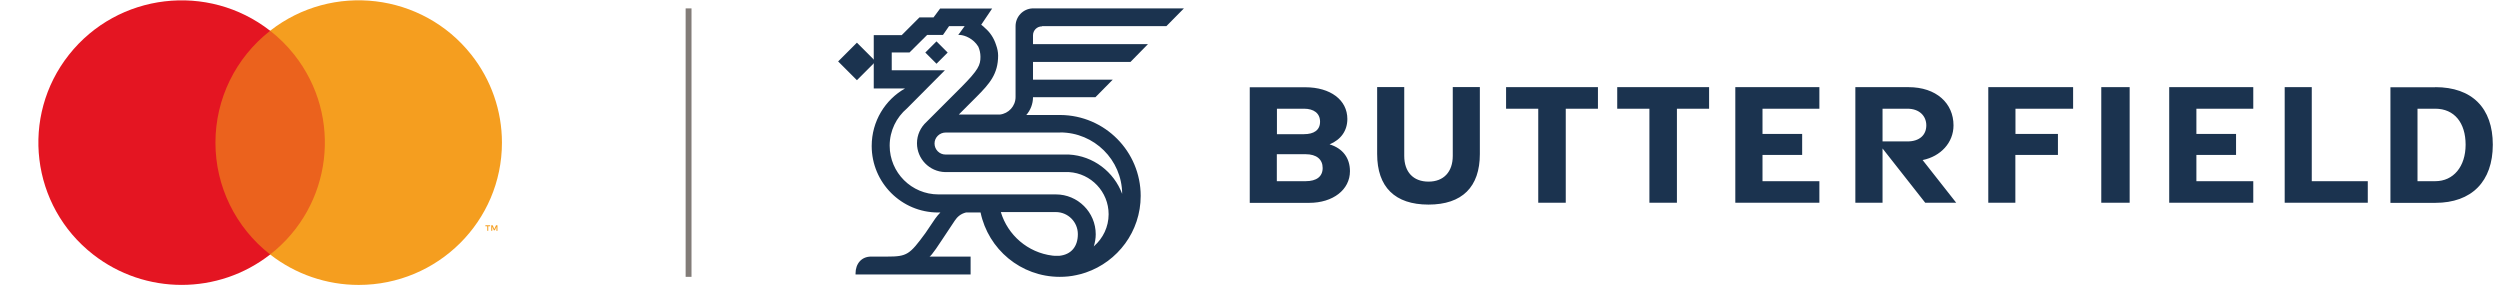 <svg width="298" height="34" viewBox="0 0 298 34" fill="none" xmlns="http://www.w3.org/2000/svg">
<path d="M39.673 3.67H24.731V30.34H39.673V3.67Z" fill="#EB621D"/>
<path d="M25.681 17.003C25.676 11.797 28.081 6.883 32.203 3.67C24.789 -2.12 14.055 -0.843 8.225 6.52C2.396 13.884 3.686 24.55 11.1 30.335C17.295 35.169 26.013 35.169 32.203 30.335C28.081 27.122 25.676 22.209 25.681 17.003Z" fill="#E41522"/>
<path d="M59.832 17.003C59.832 26.368 52.185 33.963 42.756 33.963C38.928 33.963 35.214 32.686 32.202 30.335C39.616 24.545 40.901 13.884 35.072 6.516C34.232 5.456 33.269 4.499 32.202 3.665C39.616 -2.125 50.35 -0.848 56.179 6.52C58.546 9.512 59.832 13.201 59.832 17.003Z" fill="#F59E1F"/>
<path d="M58.2 27.513V26.967H58.423V26.854H57.858V26.967H58.081V27.513H58.2ZM59.296 27.513V26.854H59.125L58.926 27.306L58.726 26.854H58.556V27.513H58.679V27.018L58.864 27.447H58.992L59.177 27.018V27.518H59.296V27.513Z" fill="#F59E1F"/>
<line x1="82.078" y1="1" x2="82.078" y2="33" stroke="#827C78" stroke-width="0.7"/>
<path d="M290.285 21.597C292.455 21.597 293.901 19.854 293.901 17.245C293.901 14.637 292.558 12.958 290.285 12.958H288.167V21.597H290.285ZM290.285 10.388C294.663 10.388 297.142 12.868 297.142 17.245C297.142 21.623 294.637 24.18 290.285 24.18H284.939V10.401H290.285V10.388ZM282.24 24.167H272.335V10.388H275.563V21.597H282.24V24.167ZM266.537 15.967V18.472H261.81V21.597H268.59V24.167H258.569V10.388H268.59V12.958H261.81V15.967H266.537ZM250.472 10.388H253.855V24.167H250.472V10.388ZM245.306 15.967V18.472H240.231V24.167H237.003V10.388H247.114V12.958H240.244V15.967H245.319H245.306ZM229.616 14.947C229.616 13.823 228.79 12.958 227.369 12.958H224.399V16.858H227.369C228.828 16.858 229.616 16.07 229.616 14.947ZM221.158 24.167V10.388H227.485C230.817 10.388 232.858 12.312 232.858 14.947C232.858 17 231.334 18.64 229.177 19.079L233.18 24.167H229.487L224.399 17.697V24.167H221.171H221.158ZM214.817 15.967V18.472H210.091V21.597H216.87V24.167H206.849V10.388H216.87V12.958H210.091V15.967H214.817ZM196.609 24.167V12.958H192.773V10.388H203.724V12.958H199.889V24.167H196.622H196.609ZM183.359 24.167V12.958H179.524V10.388H190.475V12.958H186.639V24.167H183.372H183.359ZM170.29 21.649C172.085 21.649 173.17 20.487 173.17 18.576V10.375H176.399V18.356C176.399 22.295 174.281 24.387 170.277 24.387C166.274 24.387 164.156 22.295 164.156 18.356V10.375H167.385V18.576C167.385 20.5 168.457 21.649 170.277 21.649M155.633 21.597C156.938 21.597 157.661 21.042 157.661 20.022C157.661 19.002 156.938 18.382 155.633 18.382H152.198V21.597H155.633ZM155.44 15.993C156.615 15.993 157.351 15.515 157.351 14.508C157.351 13.5 156.602 12.958 155.44 12.958H152.211V15.993H155.44ZM160.605 14.172C160.605 15.567 159.856 16.638 158.487 17.207C160.05 17.684 160.915 18.821 160.915 20.409C160.915 22.617 158.888 24.18 156.059 24.18H148.97V10.401H155.582C158.59 10.401 160.605 11.912 160.605 14.185" fill="#1B334F"/>
<path d="M124.232 3.118H139.031L141.123 1H123.07C121.946 1.052 121.055 1.981 121.055 3.118V11.563C121.055 12.648 120.229 13.539 119.183 13.655H114.288L116.406 11.537C117.956 9.975 118.976 8.826 118.976 6.617C118.976 6.204 118.886 5.778 118.731 5.352C118.459 4.5 117.995 3.841 117.439 3.363C117.284 3.208 117.129 3.066 116.961 2.95L118.266 1.013H112.067L111.279 2.072H109.601L107.483 4.19H104.151V10.543H107.883C105.507 11.886 103.906 14.456 103.906 17.4C103.906 21.778 107.457 25.329 111.822 25.329H112.093C111.873 25.536 111.68 25.794 111.473 26.065C111.331 26.272 110.311 27.783 110.311 27.783C108.425 30.353 108.128 30.585 105.752 30.585H103.828C102.679 30.585 101.981 31.45 101.981 32.587V32.716H115.696V30.585H110.776C110.957 30.65 112.222 28.687 112.222 28.687C112.222 28.687 113.798 26.298 113.81 26.298C114.107 25.846 114.521 25.484 115.141 25.329H116.884C117.801 29.707 121.675 33 126.324 33C127.008 33 127.667 32.935 128.3 32.793C128.687 32.716 129.075 32.613 129.436 32.483C133.233 31.179 135.97 27.589 135.97 23.354C135.97 18.046 131.696 13.746 126.401 13.707H122.334C122.824 13.152 123.134 12.39 123.134 11.589H130.573L132.639 9.497H123.134V7.379H134.757L136.836 5.261H123.134V4.203C123.134 3.621 123.612 3.144 124.193 3.144L124.232 3.118ZM126.259 30.495C126.259 30.495 126.066 30.495 125.962 30.495C125.807 30.495 125.627 30.495 125.446 30.469C122.514 30.107 120.125 28.028 119.299 25.278H125.82C125.82 25.278 125.833 25.278 125.846 25.278C127.305 25.278 128.48 26.453 128.48 27.912C128.48 29.371 127.706 30.353 126.246 30.495H126.259ZM130.418 29.345C130.418 29.345 130.392 29.358 130.379 29.371C130.521 28.919 130.611 28.429 130.611 27.925C130.611 25.303 128.48 23.173 125.859 23.173H111.86C108.658 23.173 106.049 20.577 106.049 17.362C106.049 15.579 106.85 13.991 108.115 12.919L112.635 8.374H106.295V6.256H108.413L110.517 4.164H112.403L113.126 3.118H114.986L114.224 4.164H114.43C115.024 4.203 116.032 4.603 116.613 5.559C116.768 5.907 116.871 6.32 116.871 6.772C116.871 7.754 116.639 8.322 114.572 10.401C114.547 10.44 110.44 14.534 110.44 14.534C109.743 15.166 109.304 16.07 109.304 17.078C109.304 18.937 110.789 20.461 112.648 20.512H127.422C130.056 20.668 132.148 22.863 132.148 25.536C132.148 27.047 131.476 28.403 130.418 29.332V29.345ZM126.376 15.786C130.43 15.786 133.736 19.053 133.762 23.108C132.781 20.487 130.327 18.576 127.409 18.421H112.7C111.977 18.421 111.396 17.826 111.396 17.103C111.396 16.38 112.003 15.799 112.713 15.799C113.023 15.799 126.376 15.799 126.376 15.799V15.786Z" fill="#1B334F"/>
<path d="M111.629 4.933L110.296 6.266L111.629 7.599L112.962 6.266L111.629 4.933Z" fill="#1B334F"/>
<path d="M104.381 7.323L102.144 5.086L99.906 7.323L102.144 9.56L104.381 7.323Z" fill="#1B334F"/>
</svg>
